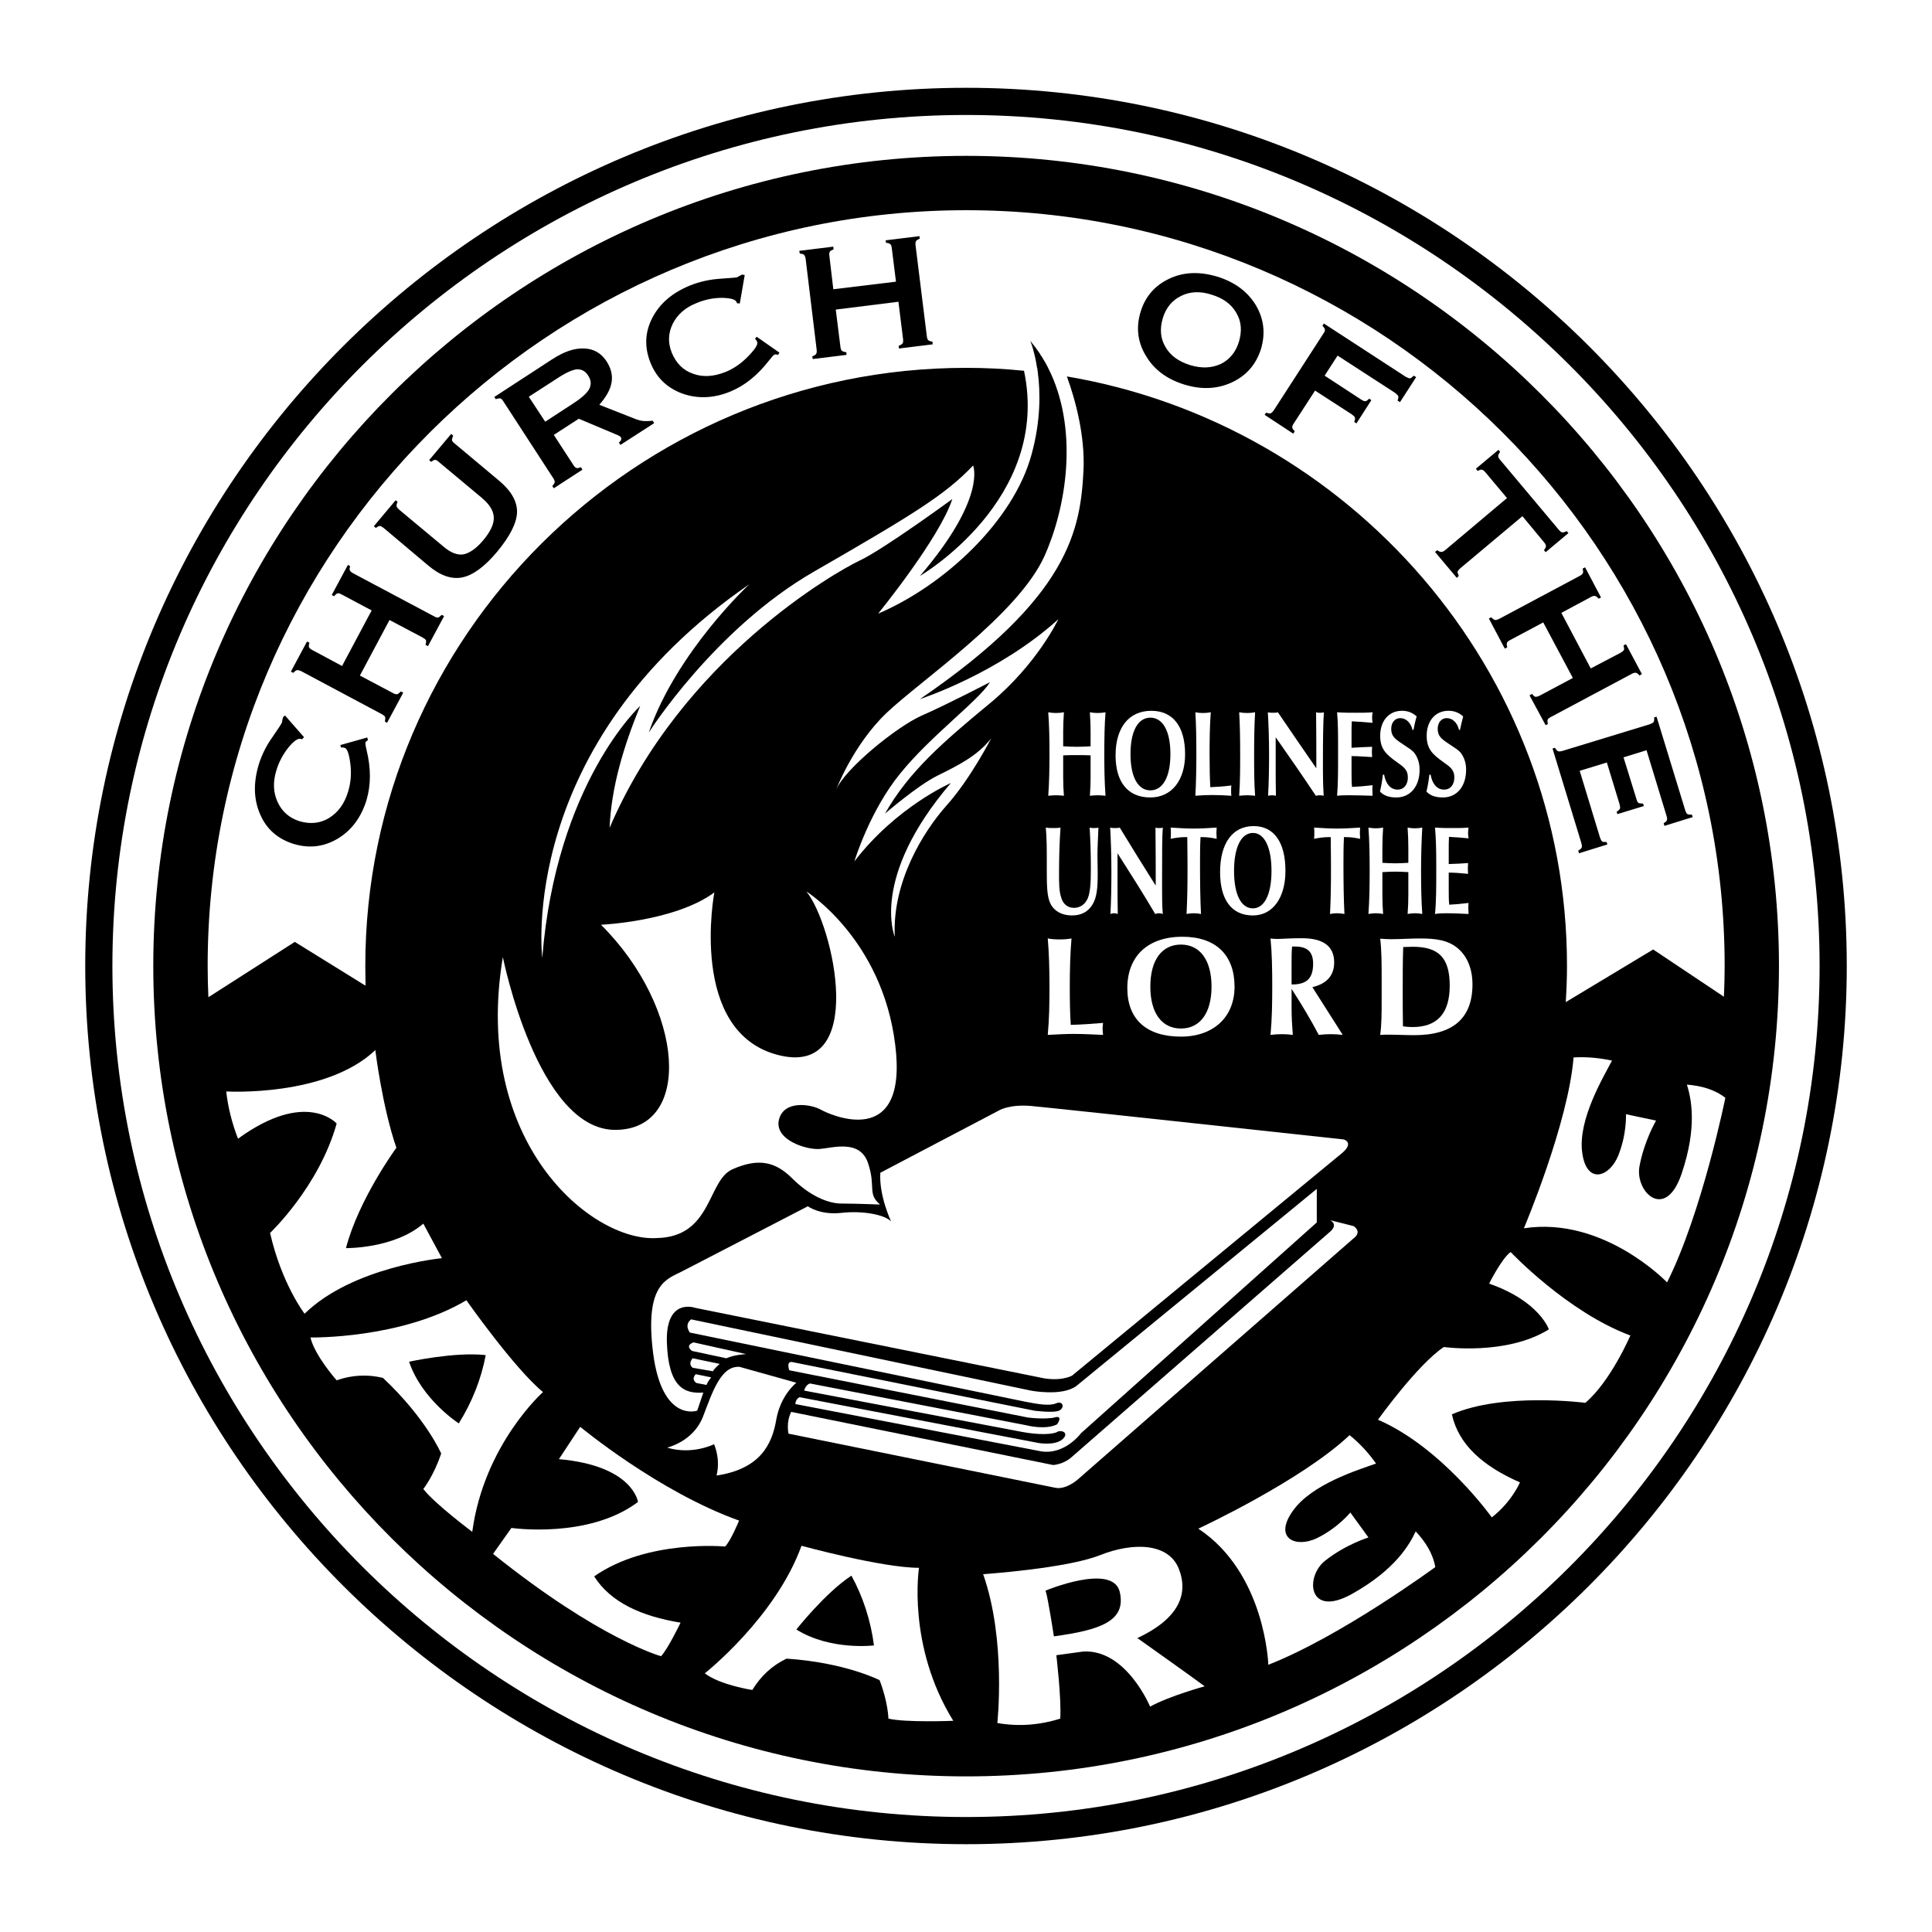 <?xml version="1.0" encoding="utf-8"?>
<!-- Generator: Adobe Illustrator 13.0.0, SVG Export Plug-In . SVG Version: 6.00 Build 14948)  -->
<!DOCTYPE svg PUBLIC "-//W3C//DTD SVG 1.0//EN" "http://www.w3.org/TR/2001/REC-SVG-20010904/DTD/svg10.dtd">
<svg version="1.0" id="Layer_1" xmlns="http://www.w3.org/2000/svg" xmlns:xlink="http://www.w3.org/1999/xlink" x="0px" y="0px"
	 width="192.756px" height="192.756px" viewBox="0 0 192.756 192.756" enable-background="new 0 0 192.756 192.756"
	 xml:space="preserve">
<g>
	<polygon fill-rule="evenodd" clip-rule="evenodd" fill="#FFFFFF" points="0,0 192.756,0 192.756,192.756 0,192.756 0,0 	"/>
	<path fill-rule="evenodd" clip-rule="evenodd" d="M96.402,8.76c48.382,0,87.85,39.37,87.85,87.605
		c0,48.26-39.468,87.631-87.85,87.631c-48.406,0-87.898-39.371-87.898-87.631C8.504,48.13,47.996,8.76,96.402,8.76L96.402,8.76z"/>
	<path fill-rule="evenodd" clip-rule="evenodd" fill="#FFFFFF" d="M96.402,11.471c46.893,0,85.139,38.148,85.139,84.894
		c0,46.77-38.246,84.92-85.139,84.92c-46.917,0-85.188-38.15-85.188-84.92C11.215,49.62,49.486,11.471,96.402,11.471L96.402,11.471z
		"/>
	<path fill-rule="evenodd" clip-rule="evenodd" d="M96.402,15.55c44.646,0,81.085,36.317,81.085,80.815
		c0,44.547-36.439,80.865-81.085,80.865c-44.669,0-81.109-36.318-81.109-80.865C15.293,51.867,51.733,15.55,96.402,15.55
		L96.402,15.55z"/>
	<path fill-rule="evenodd" clip-rule="evenodd" fill="#FFFFFF" d="M151.647,147.898c0,0-0.807,1.93-2.809,3.492
		c0,0-4.982-6.984-11.357-9.744c0,0,3.957-5.52,6.57-7.254c0,0,6.252,0.879,10.478-1.76c0,0-0.929-2.809-5.959-4.566
		c0,0,1.27-2.539,2.149-3.15c0,0,5.642,5.984,11.942,8.328c0,0-1.954,4.566-4.494,6.717c0,0-8.206-1.074-13.311,1.148
		C145.518,144.137,147.959,146.285,151.647,147.898L151.647,147.898z"/>
	<path fill-rule="evenodd" clip-rule="evenodd" fill="#FFFFFF" d="M166.325,127.945c0,0-6.325-6.619-14.287-5.398
		c0,0,4.421-10.428,4.958-17.047c1.318-0.074,2.589,0.049,3.834,0.316c-0.879,1.686-3.395,5.861-2.979,9.135s2.711,2.516,3.59,0.367
		c0.88-2.15,0.782-4.152,0.782-4.152l3.004,0.635c0,0-1.197,2.027-1.661,4.592c-0.439,2.539,2.589,5.471,4.201,0.732
		c1.611-4.738,0.952-7.57,0.537-8.914c1.417,0.121,2.735,0.463,3.835,1.318C172.139,109.529,169.818,120.984,166.325,127.945
		L166.325,127.945z"/>
	<path fill-rule="evenodd" clip-rule="evenodd" fill="#FFFFFF" d="M126.54,166.094c0,0-0.269-9.135-6.984-13.58
		c0,0,10.257-4.762,15.093-9.33c1.026,0.832,1.881,1.76,2.638,2.834c-1.782,0.635-6.447,2.051-8.328,4.762
		c-1.905,2.711,0.317,3.689,2.418,2.688c2.076-1.002,3.346-2.564,3.346-2.564l1.808,2.49c0,0-2.247,0.684-4.299,2.297
		c-2.051,1.588-1.758,5.787,2.638,3.346c4.372-2.443,5.765-4.959,6.375-6.252c0.952,1.025,1.71,2.174,1.954,3.564
		C143.197,156.348,133.794,163.26,126.54,166.094L126.54,166.094z"/>
	<path fill-rule="evenodd" clip-rule="evenodd" fill="#FFFFFF" d="M99.504,171.906c0,0,0.904-8.279-1.416-14.85
		c0,0,8.328-0.562,11.674-1.904c3.346-1.318,6.814-1.197,7.84,1.342c1.001,2.516,0.049,4.982-4.128,6.938
		c0,0,5.446,3.857,6.717,4.811c0,0-3.492,0.953-5.446,2.027c0,0-2.394-5.764-6.691-5.494l-2.663,0.365c0,0,0.514,4.299,0.392,6.326
		C103.681,172.125,101.604,172.271,99.504,171.906L99.504,171.906z"/>
	<path fill-rule="evenodd" clip-rule="evenodd" fill="#FFFFFF" d="M67.901,161.893c0,0-1.294,2.688-1.954,3.346
		c0,0-6.105-1.66-16.754-10.209l1.832-2.588c0,0,7.693,1.123,12.627-2.59c0,0-0.464-3.615-7.889-4.273l2.125-3.225
		c0,0,7.791,6.473,15.85,9.355c0,0-0.831,2.025-1.392,2.588c0,0-7.791-0.732-13.066,2.98
		C60.94,159.891,64.018,161.258,67.901,161.893L67.901,161.893z"/>
	<path fill-rule="evenodd" clip-rule="evenodd" fill="#FFFFFF" d="M75.057,168.609c0,0-3.224-0.488-4.738-1.662
		c0,0,7.058-5.568,9.647-12.725c0,0,8.035,2.199,11.723,2.199c0,0-1.221,7.766,3.419,15.264c0,0-4.713,0.195-6.472-0.219
		c0,0-0.024-1.613-0.879-3.836c0,0-3.419-1.758-9.281-2.148C77.035,166.166,75.912,167.217,75.057,168.609L75.057,168.609z"/>
	<path fill-rule="evenodd" clip-rule="evenodd" fill="#FFFFFF" d="M33.586,137.713c0,0-2.174-2.441-2.613-4.273
		c0,0,9.012,0.172,15.558-3.713c0,0,4.787,6.814,7.644,9.16c0,0-5.886,5.227-7.058,13.945c0,0-3.785-2.834-4.884-4.275
		c0,0,1.025-1.27,1.783-3.541c0,0-1.514-3.516-5.813-7.547C36.664,137.104,35.125,137.176,33.586,137.713L33.586,137.713z"/>
	<path fill-rule="evenodd" clip-rule="evenodd" fill="#FFFFFF" d="M22.572,108.895c0,0,9.916,0.586,14.874-4.127
		c0,0,0.684,5.641,2.101,9.744c0,0-3.761,5.129-5.031,10.014c0,0,4.787,0.072,7.718-2.443l1.856,3.445c0,0-8.915,0.854-13.701,5.543
		c0,0-2.271-2.93-3.444-8.059c0,0,4.885-4.617,6.643-10.918c0,0-3.028-3.443-9.842,1.514
		C23.133,112.021,22.743,110.457,22.572,108.895L22.572,108.895z"/>
	<path fill-rule="evenodd" clip-rule="evenodd" fill="#FFFFFF" d="M103.852,144.797l-24.497-4.715c0,0,0-0.488,0.416-0.684
		l23.837,4.568c0,0,1.636,0.293,2.393-0.367c0.733-0.66-0.121-0.977-0.537-0.732c-0.415,0.244-1.782,0.316-3.468,0l-21.761-4.127
		c0,0,0.122-0.588,0.586-0.709l21.614,4.176c0,0,1.856,0.488,3.028-0.098c0,0,0.733-1.025-0.366-0.658c0,0-1.001,0.17-2.54-0.025
		l-23.812-4.713c0,0-0.317-0.879,0.244-0.83l24.204,4.859c0,0,1.978,0.268,2.515-0.025c0.538-0.293,0.343-1-0.342-0.707
		c-0.659,0.293-1.855,0.072-3.126-0.172l-33.41-6.887c0,0-0.611-0.758,0.122-1.318l33.898,7.107c0,0,3.103,0.609,4.543-0.465
		l23.983-19.66v3.346l-23.52,21.027C107.856,142.988,106.245,145.188,103.852,144.797L103.852,144.797z"/>
	<path fill-rule="evenodd" clip-rule="evenodd" fill="#FFFFFF" d="M74.446,135.1c0,0-1.172,0.049-1.978,0.416l-3.419-0.732
		c0,0-0.782-0.514,0.146-0.855L74.446,135.1L74.446,135.1z"/>
	<path fill-rule="evenodd" clip-rule="evenodd" fill="#FFFFFF" d="M71.809,136.078c0,0-0.489,0.391-0.684,0.732l-2.002-0.342
		c0,0-0.538-0.318-0.024-0.953L71.809,136.078L71.809,136.078z"/>
	<path fill-rule="evenodd" clip-rule="evenodd" fill="#FFFFFF" d="M69.415,137.104l1.539,0.316c0,0-0.342,0.416-0.464,0.758
		l-1.001-0.195C69.488,137.982,68.902,137.664,69.415,137.104L69.415,137.104z"/>
	<path fill-rule="evenodd" clip-rule="evenodd" fill="#FFFFFF" d="M105.292,148.436l-26.621-5.398c0,0-0.269-1.123,0.269-2.174
		l26.132,5.301c0,0,1.002-0.049,1.808-0.758l25.791-22.492c0,0,0.903-0.684,0.049-1.174l2.319,0.586c0,0,0.953,0.539-0.049,1.271
		l-27.427,23.982C107.563,147.58,106.392,148.654,105.292,148.436L105.292,148.436z"/>
	<path fill-rule="evenodd" clip-rule="evenodd" fill="#FFFFFF" d="M70.172,138.936l-0.611,1.807c0,0-3.492,1.221-4.396-5.715
		c-0.879-6.936,1.368-7.4,2.833-8.158c1.465-0.756,12.603-6.52,12.603-6.52s1.196,0.902,3.346,0.658
		c2.174-0.244,4.347,0.195,4.958,0.855c0,0-1.221-2.564-1.075-4.859l11.771-6.18c0,0,1.002-0.66,3.199-0.488
		c2.223,0.195,31.262,3.346,31.262,3.346s1.075,0.293-0.146,1.344l-26.963,22.225c0,0-1.172,0.658-3.248,0.17l-34.339-6.936
		c0,0-2.955-1.074-2.833,3.42C66.68,138.373,68.243,139.082,70.172,138.936L70.172,138.936z"/>
	<path fill-rule="evenodd" clip-rule="evenodd" fill="#FFFFFF" d="M71.247,144.088c0,0-2.174,1.1-4.689,0.342
		c0,0,2.589-0.586,3.565-3.053c0.953-2.467,1.783-5.129,3.664-5.006l5.667,1.586c0,0-1.563,1.197-2.003,3.664
		c-0.415,2.467-1.587,4.934-5.959,5.594C71.735,146.189,71.662,145.139,71.247,144.088L71.247,144.088z"/>
	<path fill-rule="evenodd" clip-rule="evenodd" fill="#FFFFFF" d="M50.169,95.486c0,0,3.444,17.242,11.21,17.242
		s6.96-12.113-1.417-20.466c0,0,7.375-0.318,11.308-3.224c0,0-2.638,13.897,6.35,16.217c8.988,2.32,5.544-12.993,2.833-16.315
		c0,0,7.571,4.738,8.865,15.313c1.319,10.576-6.545,6.961-7.449,6.447c-0.904-0.512-3.639-1-4.152,1.002
		c-0.488,2.027,2.736,3.029,4.054,2.932c1.294-0.1,4.03-1.002,4.836,1.416s-0.098,3.027,1.197,4.127c0,0-2.418-0.098-3.834-0.098
		c-1.392,0-3.224-0.807-4.934-2.516c-1.709-1.709-3.419-2.027-5.959-0.904c-2.516,1.1-2.002,6.766-7.571,6.863
		C59.06,123.914,47.068,114.047,50.169,95.486L50.169,95.486z"/>
	<path fill-rule="evenodd" clip-rule="evenodd" fill="#FFFFFF" d="M96.402,36.7c1.954,0,3.858,0.098,5.764,0.293
		c2.711,12.847-10.379,20.466-10.379,20.466c6.692-7.815,5.299-11.015,5.299-11.015c-2.784,2.931-5.983,4.885-15.899,10.6
		S64.726,73.09,64.726,73.09c2.784-8.084,10.038-14.8,10.038-14.8C51.464,74.336,54.102,95.56,54.102,95.56
		c1.393-17.438,9.77-25.131,9.77-25.131c-1.661,4.054-2.882,8.109-3.053,12.163c7.253-16.9,22.591-25.546,24.96-26.67
		c2.394-1.124,9.232-6.13,9.232-6.13c-1.27,3.908-7.4,11.43-7.4,11.43c6.545-2.784,13.506-9.208,15.312-15.899
		c0.929-3.395,0.88-6.252,0.611-8.23c0-0.024,0-0.049,0-0.073c-0.024-0.024-0.024-0.049-0.024-0.073
		c0-0.073-0.024-0.171-0.024-0.244c0,0,0-0.024-0.024-0.024c-0.098-0.708-0.244-1.294-0.367-1.734v-0.025
		c-0.097-0.317-0.171-0.586-0.244-0.732V34.16c0,0,0,0,0-0.024c0,0-0.023,0-0.023-0.024c0,0,0-0.024,0-0.049h-0.025
		c0-0.024,0-0.049,0-0.049c0.073,0.098,0.146,0.195,0.221,0.293c0.072,0.098,0.146,0.171,0.219,0.269
		c0.025,0.024,0.025,0.024,0.025,0.049c0.073,0.073,0.146,0.171,0.195,0.269c0.024,0,0.024,0.024,0.024,0.024
		c0.073,0.074,0.122,0.171,0.171,0.245c0.024,0.024,0.049,0.048,0.073,0.098c0.049,0.073,0.098,0.146,0.122,0.22
		c0.024,0.024,0.049,0.049,0.073,0.073c0.049,0.073,0.073,0.146,0.122,0.22c0.024,0.024,0.049,0.073,0.073,0.122
		c0.049,0.049,0.073,0.122,0.098,0.171c0.049,0.049,0.073,0.098,0.098,0.146c0.024,0.049,0.049,0.098,0.073,0.147
		c0.049,0.073,0.073,0.146,0.122,0.22c0,0.024,0.024,0.049,0.049,0.098c0.024,0.073,0.073,0.146,0.098,0.22
		c0.024,0.024,0.049,0.049,0.049,0.098c0.049,0.098,0.098,0.195,0.146,0.293c2.687,5.91,1.539,13.335-0.659,18.22
		c-2.662,5.862-12.407,12.432-15.752,15.63c-3.346,3.2-5.031,7.669-5.031,7.669c0.854-2.076,6.008-6.276,8.523-7.4
		c2.516-1.099,6.838-3.346,6.838-3.346c-1.124,1.832-5.861,5.3-8.938,9.086c-3.078,3.761-4.592,8.792-4.592,8.792
		c4.176-5.446,9.623-7.815,9.623-7.815c-8.108,9.476-5.593,15.338-5.593,15.338c-0.269-5.447,2.809-10.453,5.178-13.115
		c2.369-2.638,4.445-6.692,4.445-6.692c-1.392,1.807-3.468,2.784-5.422,3.761c-1.954,0.977-5.178,3.761-5.178,3.761
		c2.369-4.176,5.74-7.107,10.478-11.015c4.714-3.908,6.814-8.377,6.814-8.377c-6.009,5.447-13.799,7.962-13.799,7.962
		c14.922-10.185,16.021-16.901,16.314-22.885c0.146-3.37-0.781-6.887-1.66-9.305c28.257,4.787,49.896,29.381,49.896,58.81
		c0,1.221-0.049,2.418-0.123,3.615l8.72-5.251l7.058,4.714c0.049-1.027,0.074-2.053,0.074-3.078
		c0-41.519-33.997-75.394-75.663-75.394c-41.69,0-75.687,33.875-75.687,75.394c0,1.051,0.024,2.076,0.073,3.127l8.622-5.52
		l7.058,4.372c0-0.66-0.024-1.318-0.024-1.979C36.444,63.517,63.382,36.7,96.402,36.7L96.402,36.7z"/>
	<path fill-rule="evenodd" clip-rule="evenodd" fill="#FFFFFF" d="M137.702,103.252c0.293-0.023,0.635-0.023,1.001-0.023
		c0.659,0,1.441,0.049,2.418,0.049c3.858,0,5.788-1.709,5.788-5.057c0-1.611-0.562-2.905-1.562-3.687
		c-0.929-0.732-2.076-0.903-3.664-0.903c-1.001,0-1.954,0.073-2.882,0.073c-0.366,0-0.708-0.024-1.099-0.049
		c0.146,1.221,0.146,2.54,0.146,4.029v2.004C137.849,101.006,137.849,102.203,137.702,103.252L137.702,103.252z"/>
	<path fill-rule="evenodd" clip-rule="evenodd" fill="#FFFFFF" d="M126.761,103.252c0.391-0.049,0.757-0.072,1.123-0.072
		c0.391,0,0.757,0.023,1.099,0.072c-0.073-0.928-0.122-1.807-0.122-2.686v-1.904c1.026,1.586,1.93,3.102,2.711,4.59
		c0.415-0.049,0.807-0.072,1.197-0.072s0.806,0.023,1.196,0.072l-3.028-4.762c1.441-0.342,2.174-1.172,2.174-2.466
		c0-1.612-1.075-2.418-3.224-2.418c-1.246,0-2.027,0.073-2.394,0.073c-0.195,0-0.44,0-0.732-0.049
		c0.146,1.514,0.171,3.077,0.171,4.811C126.932,100.053,126.906,101.666,126.761,103.252L126.761,103.252z"/>
	<path fill-rule="evenodd" clip-rule="evenodd" fill="#FFFFFF" d="M112.473,98.588c0,3.078,1.881,4.836,5.349,4.836
		c3.248,0,5.349-1.953,5.349-4.982c0-3.15-1.856-4.982-5.202-4.982C114.5,93.459,112.473,95.413,112.473,98.588L112.473,98.588z"/>
	<path fill-rule="evenodd" clip-rule="evenodd" fill="#FFFFFF" d="M104.535,103.252c0.928-0.049,1.783-0.098,2.589-0.098
		c0.879,0,1.881,0.049,2.931,0.098c-0.024-0.219-0.049-0.414-0.049-0.609c0-0.221,0.024-0.416,0.049-0.586
		c-1.147,0.098-2.223,0.17-3.224,0.195c-0.073-1.025-0.098-2.297-0.098-3.811c0-1.783,0.049-3.37,0.171-4.811
		c-0.391,0.073-0.781,0.098-1.197,0.098c-0.391,0-0.781-0.024-1.172-0.098c0.122,1.417,0.171,3.004,0.171,4.811
		C104.706,100.102,104.682,101.689,104.535,103.252L104.535,103.252z"/>
	<path fill-rule="evenodd" clip-rule="evenodd" fill="#FFFFFF" d="M143.172,91.188c0.416-0.073,0.831-0.073,1.271-0.073
		s1.147,0.024,2.076,0.073c0-0.22-0.024-0.416-0.024-0.611c0-0.171,0-0.342,0.024-0.488c-0.781,0.098-1.417,0.146-1.93,0.171
		c-0.049-0.415-0.049-0.977-0.049-1.685v-1.514c0.537,0,1.197,0.048,1.93,0.122c0-0.195-0.024-0.366-0.024-0.538
		c0-0.195,0.024-0.366,0.024-0.537c-0.586,0.049-1.246,0.073-1.93,0.098v-1.441c0-0.416,0-0.831,0.024-1.27
		c0.537,0.024,1.173,0.073,1.954,0.146c-0.024-0.171-0.049-0.342-0.049-0.537c0-0.171,0.024-0.342,0.049-0.538
		c-0.513,0.049-1.051,0.049-1.612,0.049c-0.537,0-1.123,0-1.734-0.049c0.099,1.124,0.123,2.345,0.123,3.688v0.635
		C143.295,88.501,143.295,89.918,143.172,91.188L143.172,91.188z"/>
	<path fill-rule="evenodd" clip-rule="evenodd" fill="#FFFFFF" d="M136.529,91.188c0.244-0.049,0.488-0.073,0.732-0.073
		c0.245,0,0.489,0.024,0.733,0.073c-0.05-0.635-0.073-1.27-0.073-1.881v-2.295c0.439-0.024,0.854-0.049,1.294-0.049
		s0.854,0.024,1.295,0.049v2.295c0,0.611-0.024,1.246-0.073,1.881c0.244-0.049,0.488-0.073,0.732-0.073s0.488,0.024,0.732,0.073
		c-0.098-1.368-0.122-2.784-0.122-4.298c0-1.587,0.049-3.029,0.122-4.323c-0.244,0.049-0.488,0.073-0.732,0.073
		s-0.488-0.024-0.732-0.073c0.049,0.708,0.073,1.368,0.073,2.027v1.49c-0.44,0.024-0.855,0.049-1.295,0.049
		s-0.854-0.024-1.294-0.049v-1.49c0-0.66,0.023-1.319,0.073-2.027c-0.244,0.049-0.488,0.073-0.733,0.073
		c-0.244,0-0.488-0.024-0.732-0.073c0.098,1.294,0.122,2.736,0.122,4.323C136.651,88.404,136.627,89.82,136.529,91.188
		L136.529,91.188z"/>
	<path fill-rule="evenodd" clip-rule="evenodd" fill="#FFFFFF" d="M132.695,91.188c0.22-0.049,0.464-0.073,0.708-0.073
		s0.488,0.024,0.732,0.073c-0.073-1.441-0.098-3.077-0.098-4.958c0-0.879,0-1.783,0.049-2.711h0.171
		c0.514,0,1.002,0.073,1.441,0.171c0-0.22-0.024-0.415-0.024-0.61c0-0.171,0.024-0.342,0.024-0.513
		c-0.757,0.049-1.515,0.098-2.296,0.098c-0.757,0-1.515-0.049-2.296-0.098c0.024,0.171,0.024,0.342,0.024,0.513
		c0,0.195,0,0.391-0.024,0.61c0.464-0.098,0.952-0.171,1.465-0.171h0.196c0.024,1.808,0.024,2.931,0.024,3.371
		C132.793,88.355,132.769,89.771,132.695,91.188L132.695,91.188z"/>
	<path fill-rule="evenodd" clip-rule="evenodd" fill="#FFFFFF" d="M121.729,87.012c0,2.76,1.147,4.323,3.272,4.323
		c1.979,0,3.248-1.758,3.248-4.445c0-2.833-1.123-4.47-3.175-4.47C122.95,82.42,121.729,84.154,121.729,87.012L121.729,87.012z"/>
	<path fill-rule="evenodd" clip-rule="evenodd" fill="#FFFFFF" d="M118.383,91.188c0.22-0.049,0.464-0.073,0.709-0.073
		c0.244,0,0.488,0.024,0.732,0.073c-0.073-1.441-0.098-3.077-0.098-4.958c0-0.879,0-1.783,0.049-2.711h0.171
		c0.513,0,1.001,0.073,1.441,0.171c0-0.22-0.025-0.415-0.025-0.61c0-0.171,0.025-0.342,0.025-0.513
		c-0.758,0.049-1.515,0.098-2.296,0.098c-0.758,0-1.515-0.049-2.296-0.098c0.024,0.171,0.024,0.342,0.024,0.513
		c0,0.195,0,0.391-0.024,0.61c0.464-0.098,0.952-0.171,1.465-0.171h0.195c0.024,1.808,0.024,2.931,0.024,3.371
		C118.48,88.355,118.456,89.771,118.383,91.188L118.383,91.188z"/>
	<path fill-rule="evenodd" clip-rule="evenodd" fill="#FFFFFF" d="M110.788,91.188c0.121-0.049,0.243-0.073,0.366-0.073
		c0.122,0,0.244,0.024,0.366,0.073c-0.024-1.368-0.024-2.149-0.024-2.369v-3.688c1.294,2.027,2.564,4.029,3.761,6.057
		c0.122-0.049,0.269-0.073,0.391-0.073s0.244,0.024,0.366,0.073c-0.073-0.782-0.073-1.661-0.073-2.662v-0.708
		c0-2.613,0-4.372,0.073-5.251c-0.122,0.049-0.244,0.049-0.366,0.049s-0.244,0-0.366-0.049c0.024,2.491,0.024,3.932,0.024,4.299
		v1.49c-1.221-1.93-2.418-3.859-3.59-5.789c-0.146,0.049-0.317,0.049-0.464,0.049s-0.318,0-0.489-0.049
		c0.073,1.319,0.122,2.784,0.122,4.396C110.885,88.453,110.86,89.869,110.788,91.188L110.788,91.188z"/>
	<path fill-rule="evenodd" clip-rule="evenodd" fill="#FFFFFF" d="M104.34,82.566c0.098,1.075,0.098,2.149,0.098,3.273v1.099
		c0,1.466,0.024,2.516,0.366,3.224c0.366,0.733,1.124,1.172,2.149,1.172c0.928,0,1.612-0.366,2.052-1.099
		c0.439-0.732,0.513-1.685,0.513-3.053c0-0.659-0.024-1.27-0.024-1.88c0-0.66,0.049-1.588,0.098-2.736
		c-0.146,0.049-0.293,0.049-0.439,0.049s-0.293,0-0.439-0.049c0.073,1.172,0.122,2.516,0.122,4.079c0,1.393-0.049,2.345-0.317,3.004
		c-0.27,0.586-0.758,0.928-1.368,0.928c-0.659,0-1.123-0.415-1.295-1.099c-0.195-0.611-0.195-1.392-0.195-2.345
		c0-1.636,0.049-3.126,0.147-4.567c-0.245,0.049-0.465,0.049-0.709,0.049S104.608,82.615,104.34,82.566L104.34,82.566z"/>
	<path fill-rule="evenodd" clip-rule="evenodd" fill="#FFFFFF" d="M142.317,78.976c0.391,0.416,0.929,0.586,1.637,0.586
		c1.417,0,2.32-1.124,2.32-2.76c0-0.66-0.171-1.172-0.489-1.636c-0.268-0.367-0.757-0.61-1.343-1.026
		c-0.659-0.439-1.001-0.733-1.001-1.417c0-0.635,0.366-1.075,0.903-1.075c0.562,0,1.05,0.44,1.222,1.172h0.098
		c0.073-0.391,0.195-0.854,0.317-1.343c-0.439-0.391-0.904-0.562-1.466-0.562c-1.344,0-2.174,1.05-2.174,2.491
		c0,1.344,0.611,1.881,1.71,2.663c0.659,0.464,1.05,0.757,1.05,1.489c0,0.733-0.391,1.221-1.025,1.221
		c-0.684,0-1.172-0.537-1.343-1.49h-0.123C142.537,77.926,142.439,78.488,142.317,78.976L142.317,78.976z"/>
	<path fill-rule="evenodd" clip-rule="evenodd" fill="#FFFFFF" d="M137.678,78.976c0.391,0.416,0.928,0.586,1.636,0.586
		c1.417,0,2.32-1.124,2.32-2.76c0-0.66-0.171-1.172-0.488-1.636c-0.269-0.367-0.757-0.61-1.344-1.026
		c-0.659-0.439-1.001-0.733-1.001-1.417c0-0.635,0.366-1.075,0.903-1.075c0.562,0,1.051,0.44,1.222,1.172h0.098
		c0.073-0.391,0.171-0.854,0.317-1.343c-0.439-0.391-0.903-0.562-1.466-0.562c-1.343,0-2.173,1.05-2.173,2.491
		c0,1.344,0.61,1.881,1.709,2.663c0.659,0.464,1.051,0.757,1.051,1.489c0,0.733-0.392,1.221-1.026,1.221
		c-0.684,0-1.172-0.537-1.343-1.49h-0.122C137.897,77.926,137.799,78.488,137.678,78.976L137.678,78.976z"/>
	<path fill-rule="evenodd" clip-rule="evenodd" fill="#FFFFFF" d="M133.403,79.392c0.439-0.049,0.879-0.049,1.318-0.049
		c0.489,0,1.246,0.024,2.223,0.049c0-0.195-0.024-0.391-0.024-0.586c0-0.146,0-0.317,0.024-0.464
		c-0.83,0.098-1.514,0.146-2.051,0.171c-0.05-0.391-0.05-0.953-0.05-1.636v-1.441c0.562,0,1.271,0.049,2.052,0.098
		c0-0.171-0.024-0.342-0.024-0.513c0-0.196,0.024-0.367,0.024-0.513c-0.635,0.025-1.318,0.049-2.052,0.098v-1.417
		c0-0.391,0-0.806,0.024-1.221c0.562,0.024,1.246,0.073,2.076,0.146c-0.024-0.171-0.049-0.342-0.049-0.513
		c0-0.171,0.024-0.366,0.049-0.537c-0.537,0.048-1.099,0.048-1.709,0.048c-0.587,0-1.197,0-1.832-0.048
		c0.098,1.075,0.098,2.271,0.098,3.565v0.611C133.501,76.803,133.501,78.195,133.403,79.392L133.403,79.392z"/>
	<path fill-rule="evenodd" clip-rule="evenodd" fill="#FFFFFF" d="M126.516,79.392c0.122-0.024,0.27-0.049,0.391-0.049
		c0.122,0,0.27,0.024,0.392,0.049c-0.024-1.319-0.024-2.076-0.024-2.271v-3.566c1.367,1.954,2.711,3.883,4.005,5.837
		c0.122-0.024,0.269-0.049,0.391-0.049c0.146,0,0.269,0.024,0.391,0.049c-0.048-0.733-0.073-1.587-0.073-2.564v-0.684
		c0-2.515,0.025-4.225,0.098-5.08c-0.146,0.048-0.269,0.048-0.415,0.048c-0.122,0-0.244,0-0.366-0.048
		c0.024,2.418,0.024,3.81,0.024,4.176v1.417c-1.294-1.856-2.564-3.737-3.834-5.593c-0.146,0.048-0.317,0.048-0.489,0.048
		c-0.171,0-0.317,0-0.513-0.048c0.073,1.27,0.122,2.686,0.122,4.25C126.613,76.754,126.589,78.122,126.516,79.392L126.516,79.392z"
		/>
	<path fill-rule="evenodd" clip-rule="evenodd" fill="#FFFFFF" d="M123.634,79.392c0.269-0.024,0.538-0.049,0.806-0.049
		c0.245,0,0.514,0.024,0.782,0.049c-0.098-1.319-0.098-2.687-0.098-4.152c0-1.539,0.024-2.931,0.098-4.176
		c-0.244,0.048-0.513,0.073-0.782,0.073c-0.268,0-0.537-0.024-0.806-0.073c0.073,1.221,0.098,2.613,0.098,4.176
		C123.731,76.632,123.731,78,123.634,79.392L123.634,79.392z"/>
	<path fill-rule="evenodd" clip-rule="evenodd" fill="#FFFFFF" d="M119.263,79.392c0.586-0.049,1.147-0.073,1.685-0.073
		c0.562,0,1.197,0.024,1.905,0.073c-0.024-0.171-0.024-0.342-0.024-0.513c0-0.195,0-0.367,0.024-0.513
		c-0.757,0.098-1.44,0.146-2.101,0.171c-0.049-0.879-0.073-1.979-0.073-3.297c0-1.539,0.024-2.931,0.122-4.176
		c-0.269,0.048-0.513,0.073-0.781,0.073c-0.244,0-0.513-0.024-0.757-0.073c0.073,1.221,0.098,2.613,0.098,4.176
		C119.36,76.656,119.336,78.048,119.263,79.392L119.263,79.392z"/>
	<path fill-rule="evenodd" clip-rule="evenodd" fill="#FFFFFF" d="M111.301,75.362c0,2.662,1.221,4.201,3.468,4.201
		c2.125,0,3.468-1.709,3.468-4.323c0-2.735-1.196-4.323-3.37-4.323C112.619,70.917,111.301,72.602,111.301,75.362L111.301,75.362z"
		/>
	<path fill-rule="evenodd" clip-rule="evenodd" fill="#FFFFFF" d="M104.584,79.392c0.269-0.024,0.513-0.049,0.781-0.049
		c0.245,0,0.514,0.024,0.782,0.049c-0.049-0.586-0.073-1.197-0.073-1.808v-2.222c0.439-0.024,0.903-0.024,1.367-0.024
		s0.929,0,1.368,0.024v2.222c0,0.611-0.024,1.221-0.073,1.808c0.269-0.024,0.513-0.049,0.781-0.049s0.513,0.024,0.781,0.049
		c-0.098-1.319-0.122-2.687-0.122-4.152c0-1.515,0.024-2.931,0.122-4.176c-0.269,0.048-0.513,0.073-0.781,0.073
		s-0.513-0.024-0.781-0.073c0.049,0.684,0.073,1.319,0.073,1.954v1.441c-0.439,0.024-0.904,0.049-1.368,0.049
		s-0.928-0.024-1.367-0.049v-1.441c0-0.635,0.024-1.27,0.073-1.954c-0.269,0.048-0.537,0.073-0.782,0.073
		c-0.269,0-0.513-0.024-0.781-0.073c0.098,1.246,0.122,2.662,0.122,4.176C104.706,76.705,104.682,78.073,104.584,79.392
		L104.584,79.392z"/>
	<path fill-rule="evenodd" clip-rule="evenodd" d="M159.634,83.568c0.073,0.195,0.146,0.342,0.22,0.391
		c0.098,0.049,0.22,0.049,0.439,0.049l0.073,0.245l-2.833,0.879l-0.073-0.269c0.171-0.098,0.293-0.195,0.342-0.293
		s0.024-0.245-0.024-0.44l-2.882-9.452l0.244-0.073c0.122,0.195,0.22,0.318,0.317,0.342c0.098,0.049,0.22,0.024,0.415-0.024
		l8.72-2.662c0.195-0.074,0.317-0.146,0.391-0.22c0.049-0.097,0.073-0.244,0.049-0.464l0.244-0.073l2.857,9.33
		c0.073,0.22,0.146,0.342,0.22,0.391c0.098,0.049,0.244,0.049,0.439,0.049l0.098,0.245l-2.833,0.879l-0.073-0.269
		c0.171-0.098,0.293-0.195,0.317-0.293c0.049-0.098,0.024-0.245-0.024-0.416l-2.002-6.569l-2.296,0.708l1.294,4.176
		c0.049,0.196,0.122,0.317,0.195,0.367c0.098,0.048,0.244,0.073,0.464,0.073l0.073,0.245l-2.638,0.806l-0.073-0.244
		c0.172-0.098,0.269-0.195,0.318-0.293c0.049-0.098,0.024-0.244-0.025-0.439l-1.27-4.176l-2.711,0.83L159.634,83.568L159.634,83.568
		z"/>
	<path fill-rule="evenodd" clip-rule="evenodd" d="M150.67,63.858c-0.195,0.098-0.293,0.195-0.317,0.269
		c-0.049,0.097-0.024,0.244,0.024,0.464l-0.244,0.122l-1.588-3.004l0.221-0.123c0.171,0.147,0.293,0.245,0.391,0.269
		s0.22-0.024,0.391-0.098l8.06-4.299c0.195-0.098,0.293-0.195,0.317-0.293c0.049-0.098,0.024-0.244-0.024-0.439l0.244-0.122
		l1.588,3.004l-0.22,0.122c-0.146-0.146-0.269-0.244-0.367-0.269c-0.097-0.024-0.243,0-0.414,0.098l-2.955,1.587l2.931,5.544
		l2.979-1.563c0.195-0.122,0.293-0.195,0.342-0.293c0.024-0.098,0-0.244-0.049-0.44l0.244-0.122l1.587,2.979l-0.244,0.146
		c-0.122-0.171-0.244-0.245-0.342-0.269c-0.098-0.024-0.244,0-0.415,0.098l-8.06,4.298c-0.195,0.098-0.293,0.195-0.342,0.269
		c-0.024,0.098-0.024,0.244,0.024,0.44l-0.22,0.122l-1.612-2.98l0.244-0.146c0.146,0.171,0.244,0.269,0.342,0.293
		c0.122,0,0.244-0.024,0.44-0.123l3.297-1.758l-2.955-5.544L150.67,63.858L150.67,63.858z"/>
	<path fill-rule="evenodd" clip-rule="evenodd" d="M148.203,47.129c-0.146-0.171-0.269-0.269-0.366-0.269
		c-0.073-0.024-0.22,0.024-0.415,0.122l-0.171-0.219l2.247-1.881l0.171,0.195c-0.122,0.171-0.195,0.318-0.195,0.415
		c0,0.122,0.073,0.245,0.195,0.391l5.861,6.985c0.122,0.146,0.245,0.244,0.342,0.244c0.099,0.024,0.245-0.024,0.44-0.122
		l0.171,0.195l-2.271,1.905l-0.171-0.195c0.122-0.171,0.195-0.293,0.195-0.416c0-0.098-0.049-0.22-0.195-0.391l-2.149-2.589
		l-6.203,5.202c-0.146,0.146-0.245,0.244-0.27,0.342c0,0.098,0.049,0.244,0.123,0.415l-0.195,0.196l-2.175-2.589l0.221-0.171
		c0.171,0.122,0.293,0.171,0.391,0.171c0.122,0,0.244-0.049,0.391-0.171l6.179-5.202L148.203,47.129L148.203,47.129z"/>
	<path fill-rule="evenodd" clip-rule="evenodd" d="M129.08,42.244c-0.122,0.171-0.171,0.317-0.146,0.415
		c0,0.098,0.098,0.22,0.244,0.366l-0.146,0.245l-2.857-1.881l0.146-0.22c0.195,0.073,0.366,0.098,0.44,0.073
		c0.097-0.049,0.195-0.122,0.317-0.293l4.957-7.669c0.123-0.171,0.171-0.293,0.147-0.391c0-0.098-0.099-0.244-0.245-0.391
		l0.146-0.22l8.182,5.324c0.196,0.098,0.318,0.147,0.416,0.147c0.098-0.024,0.22-0.123,0.366-0.269l0.244,0.146l-1.612,2.491
		l-0.244-0.146c0.073-0.195,0.098-0.342,0.073-0.439c-0.049-0.098-0.146-0.195-0.293-0.318l-5.764-3.736l-1.294,2.002l3.663,2.394
		c0.195,0.123,0.317,0.171,0.415,0.147c0.098,0,0.22-0.098,0.366-0.245l0.22,0.146l-1.489,2.32l-0.22-0.146
		c0.072-0.195,0.098-0.342,0.072-0.44c-0.048-0.097-0.146-0.195-0.317-0.317l-3.663-2.369L129.08,42.244L129.08,42.244z"/>
	<path fill-rule="evenodd" clip-rule="evenodd" d="M121.412,27.59c1.758,0.537,3.053,1.49,3.883,2.857
		c0.806,1.368,0.977,2.809,0.513,4.372c-0.488,1.539-1.44,2.637-2.882,3.321c-1.466,0.684-3.053,0.757-4.787,0.22
		c-1.733-0.538-3.004-1.49-3.81-2.857c-0.831-1.368-1.002-2.833-0.537-4.372c0.464-1.539,1.416-2.638,2.857-3.322
		C118.09,27.126,119.678,27.077,121.412,27.59L121.412,27.59z"/>
	<path fill-rule="evenodd" clip-rule="evenodd" d="M83.849,34.6c0.024,0.196,0.073,0.342,0.146,0.391
		c0.073,0.073,0.22,0.122,0.44,0.146l0.024,0.269l-3.371,0.415l-0.049-0.269c0.22-0.073,0.342-0.171,0.391-0.244
		c0.049-0.098,0.073-0.22,0.049-0.416l-1.099-9.061c-0.024-0.195-0.097-0.342-0.171-0.415c-0.073-0.073-0.22-0.098-0.415-0.122
		l-0.049-0.269l3.395-0.416l0.024,0.269c-0.171,0.073-0.317,0.146-0.366,0.22c-0.073,0.098-0.073,0.244-0.049,0.439l0.391,3.322
		l6.252-0.757l-0.415-3.321c-0.024-0.22-0.073-0.366-0.146-0.415c-0.073-0.074-0.22-0.123-0.44-0.147l-0.024-0.244l3.371-0.415
		l0.024,0.244c-0.171,0.073-0.293,0.146-0.366,0.244c-0.049,0.073-0.074,0.22-0.049,0.439l1.124,9.062
		c0.024,0.195,0.073,0.342,0.146,0.391c0.073,0.073,0.22,0.122,0.415,0.146l0.024,0.269l-3.37,0.415l-0.024-0.269
		c0.195-0.073,0.317-0.146,0.391-0.244c0.048-0.073,0.073-0.22,0.048-0.416l-0.464-3.736l-6.252,0.781L83.849,34.6L83.849,34.6z"/>
	<path fill-rule="evenodd" clip-rule="evenodd" d="M75.325,33.793l0.171-0.195l2.271,1.588l-0.146,0.22
		c-0.098-0.024-0.195-0.049-0.22-0.049c-0.049,0-0.098,0-0.122,0.024c-0.098,0.024-0.244,0.195-0.513,0.537
		c-1.172,1.514-2.467,2.564-3.908,3.15c-1.661,0.684-3.273,0.733-4.787,0.196c-1.514-0.562-2.564-1.563-3.175-3.078
		c-0.61-1.539-0.562-3.004,0.171-4.445c0.733-1.441,2.003-2.54,3.811-3.273c0.928-0.366,1.905-0.586,2.979-0.659
		s1.636-0.122,1.685-0.146c0.073-0.049,0.147-0.073,0.22-0.122c0.098-0.049,0.171-0.098,0.269-0.146l0.269,0.049l-0.489,2.833
		l-0.293-0.024c0-0.024,0-0.024,0-0.049c0,0,0-0.024-0.024-0.049c-0.098-0.293-0.611-0.415-1.465-0.439
		c-0.855,0-1.685,0.171-2.516,0.513c-1.124,0.439-1.929,1.147-2.394,2.076c-0.464,0.953-0.488,1.905-0.098,2.882
		c0.44,1.05,1.124,1.758,2.125,2.1c0.977,0.366,2.051,0.293,3.224-0.171c0.855-0.342,1.612-0.879,2.296-1.587
		c0.684-0.708,0.977-1.172,0.879-1.417c-0.025-0.024-0.049-0.073-0.073-0.146C75.423,33.916,75.399,33.867,75.325,33.793
		L75.325,33.793z"/>
	<path fill-rule="evenodd" clip-rule="evenodd" d="M55.25,48.716l-0.146-0.22c0.146-0.171,0.22-0.293,0.244-0.391
		c0-0.097-0.048-0.244-0.146-0.391l-4.982-7.669c-0.098-0.171-0.196-0.269-0.293-0.293c-0.098-0.024-0.245,0-0.464,0.073
		l-0.146-0.22l5.739-3.737c1.197-0.781,2.247-1.148,3.224-1.099c0.952,0.025,1.709,0.464,2.247,1.294
		c0.44,0.684,0.611,1.392,0.489,2.101c-0.122,0.708-0.538,1.441-1.221,2.223l3.664,1.44c0.22,0.074,0.439,0.146,0.684,0.171
		c0.22,0.024,0.538,0.024,0.977-0.025l0.146,0.245l-3.37,2.173l-0.147-0.244c0.123-0.098,0.195-0.171,0.22-0.269
		s0.024-0.171-0.024-0.269c0,0-0.073-0.049-0.171-0.122c-0.098-0.049-0.22-0.122-0.317-0.146l-3.712-1.563l-2.492,1.612l1.954,3.004
		c0.098,0.171,0.22,0.269,0.293,0.293c0.098,0.049,0.245,0,0.464-0.073l0.147,0.244L55.25,48.716L55.25,48.716z"/>
	<path fill-rule="evenodd" clip-rule="evenodd" d="M44.21,54.504c0.732,0.635,1.417,0.904,2.027,0.806
		c0.61-0.123,1.294-0.586,2.002-1.441c0.708-0.855,1.05-1.587,1.026-2.247c-0.024-0.659-0.415-1.294-1.197-1.954l-4.274-3.566
		c-0.146-0.146-0.269-0.22-0.391-0.22c-0.097,0-0.22,0.073-0.391,0.195l-0.195-0.171l2.198-2.613l0.195,0.171
		c-0.073,0.195-0.122,0.342-0.122,0.439c0.024,0.098,0.098,0.22,0.269,0.342l4.494,3.762c1.197,1.025,1.759,2.051,1.734,3.126
		c-0.049,1.074-0.708,2.369-1.979,3.908c-1.246,1.49-2.418,2.344-3.468,2.564c-1.074,0.22-2.198-0.171-3.37-1.147l-4.494-3.786
		c-0.171-0.122-0.293-0.195-0.391-0.195s-0.22,0.073-0.391,0.195l-0.195-0.171l2.174-2.589l0.195,0.146
		c-0.074,0.195-0.122,0.317-0.098,0.439c0,0.098,0.098,0.195,0.245,0.342L44.21,54.504L44.21,54.504z"/>
	<path fill-rule="evenodd" clip-rule="evenodd" d="M39.228,69.159c0.171,0.097,0.318,0.122,0.416,0.097
		c0.097-0.024,0.195-0.122,0.342-0.269l0.244,0.122l-1.612,3.004l-0.22-0.123c0.049-0.219,0.049-0.366,0.024-0.464
		c-0.049-0.098-0.146-0.171-0.317-0.269l-8.06-4.298c-0.195-0.073-0.317-0.123-0.415-0.098c-0.122,0.024-0.22,0.122-0.366,0.269
		l-0.244-0.122l1.612-3.004l0.244,0.123c-0.073,0.195-0.073,0.342-0.049,0.439c0.049,0.098,0.146,0.195,0.342,0.293l2.956,1.587
		l2.955-5.544L34.1,59.316c-0.171-0.098-0.318-0.147-0.416-0.122c-0.098,0.024-0.22,0.122-0.342,0.293l-0.244-0.122l1.612-3.004
		l0.22,0.122c-0.049,0.195-0.073,0.342-0.024,0.415c0.024,0.098,0.146,0.195,0.317,0.293l8.084,4.299
		c0.171,0.097,0.317,0.146,0.415,0.122c0.074-0.024,0.196-0.122,0.342-0.268l0.244,0.122l-1.612,3.004l-0.244-0.146
		c0.073-0.195,0.073-0.342,0.049-0.44c-0.049-0.097-0.147-0.171-0.318-0.269l-3.321-1.758L35.907,67.4L39.228,69.159L39.228,69.159z
		"/>
	<path fill-rule="evenodd" clip-rule="evenodd" d="M34.026,74.58l-0.073-0.244l2.686-0.757l0.074,0.269
		c-0.098,0.049-0.147,0.098-0.171,0.122c-0.049,0.024-0.074,0.073-0.074,0.098c-0.024,0.098,0,0.317,0.098,0.732
		c0.464,1.881,0.44,3.542,0,5.031c-0.537,1.734-1.49,3.004-2.857,3.834c-1.392,0.831-2.857,1.001-4.396,0.538
		c-1.587-0.489-2.711-1.465-3.346-2.931c-0.66-1.49-0.708-3.15-0.147-5.006c0.293-0.953,0.757-1.881,1.368-2.735
		c0.611-0.879,0.904-1.344,0.928-1.417c0.024-0.074,0.049-0.171,0.049-0.245c0.024-0.097,0.049-0.195,0.073-0.317l0.195-0.171
		l1.905,2.173l-0.219,0.22c0-0.025-0.024-0.025-0.024-0.025c-0.025-0.024-0.049-0.024-0.074-0.024
		c-0.269-0.097-0.708,0.196-1.246,0.855c-0.537,0.684-0.952,1.441-1.197,2.271c-0.366,1.172-0.317,2.223,0.123,3.175
		c0.439,0.953,1.172,1.588,2.173,1.905c1.075,0.317,2.076,0.22,2.955-0.317c0.904-0.562,1.539-1.417,1.905-2.638
		c0.269-0.879,0.342-1.807,0.22-2.784c-0.122-0.977-0.317-1.489-0.537-1.563c-0.049-0.024-0.098-0.024-0.171-0.049
		C34.172,74.58,34.1,74.58,34.026,74.58L34.026,74.58z"/>
	<path fill-rule="evenodd" clip-rule="evenodd" fill="#FFFFFF" d="M55.518,37.799l-2.76,1.783l1.637,2.491l2.809-1.832
		c0.831-0.537,1.368-1.026,1.587-1.441c0.22-0.439,0.195-0.879-0.122-1.343c-0.269-0.439-0.66-0.635-1.124-0.61
		C57.081,36.896,56.397,37.213,55.518,37.799L55.518,37.799z"/>
	<path fill-rule="evenodd" clip-rule="evenodd" fill="#FFFFFF" d="M116.014,31.742c-0.317,1.075-0.244,2.027,0.269,2.882
		c0.489,0.855,1.295,1.441,2.467,1.807c1.148,0.342,2.149,0.293,3.054-0.122c0.879-0.439,1.489-1.172,1.807-2.222
		c0.317-1.075,0.244-2.027-0.269-2.882c-0.488-0.854-1.318-1.465-2.467-1.807c-1.123-0.366-2.149-0.317-3.028,0.122
		C116.942,29.959,116.332,30.692,116.014,31.742L116.014,31.742z"/>
	<path fill-rule="evenodd" clip-rule="evenodd" d="M139.973,102.398c-0.024-1.223-0.024-2.395-0.024-3.518
		c0-1.562,0-3.028,0.05-4.396c0.439,0,0.757-0.025,0.952-0.025c2.589,0,3.688,1.099,3.688,3.883c0,2.76-1.245,4.127-3.712,4.127
		C140.657,102.471,140.315,102.447,139.973,102.398L139.973,102.398z"/>
	<path fill-rule="evenodd" clip-rule="evenodd" d="M128.86,98.221v-2.1c0-0.513,0-1.099,0.049-1.685c0.098,0,0.195,0,0.293,0
		c1.246,0,1.808,0.538,1.808,1.709c0,1.466-0.635,2.075-2.101,2.075H128.86L128.86,98.221z"/>
	<path fill-rule="evenodd" clip-rule="evenodd" d="M114.769,98.441c0-2.687,1.172-4.201,3.053-4.201c1.856,0,3.053,1.49,3.053,4.201
		c0,2.686-1.196,4.176-3.053,4.176C115.94,102.617,114.769,101.104,114.769,98.441L114.769,98.441z"/>
	<path fill-rule="evenodd" clip-rule="evenodd" d="M123.121,86.89c0-2.394,0.732-3.786,1.881-3.786c1.123,0,1.855,1.368,1.855,3.786
		c0,2.394-0.732,3.736-1.855,3.736C123.829,90.626,123.121,89.258,123.121,86.89L123.121,86.89z"/>
	<path fill-rule="evenodd" clip-rule="evenodd" d="M112.79,75.24c0-2.32,0.757-3.639,1.979-3.639c1.221,0,2.003,1.294,2.003,3.639
		c0,2.32-0.782,3.615-2.003,3.615C113.547,78.854,112.79,77.535,112.79,75.24L112.79,75.24z"/>
	<path fill-rule="evenodd" clip-rule="evenodd" d="M105.146,163.26c0,0-0.586-3.857-0.83-4.566c0,0,6.692-2.785,7.4,0.121
		C112.399,161.746,109.762,162.625,105.146,163.26L105.146,163.26z"/>
	<path fill-rule="evenodd" clip-rule="evenodd" d="M87.195,164.164c0,0-4.348,0.537-7.742-1.588c0,0,2.882-3.664,5.495-5.373
		C86.096,159.303,86.877,161.672,87.195,164.164L87.195,164.164z"/>
	<path fill-rule="evenodd" clip-rule="evenodd" d="M45.773,142.012c0,0-3.688-2.369-4.958-6.154c0,0,4.543-1.002,7.645-0.66
		C48.021,137.543,47.117,139.863,45.773,142.012L45.773,142.012z"/>
</g>
</svg>
